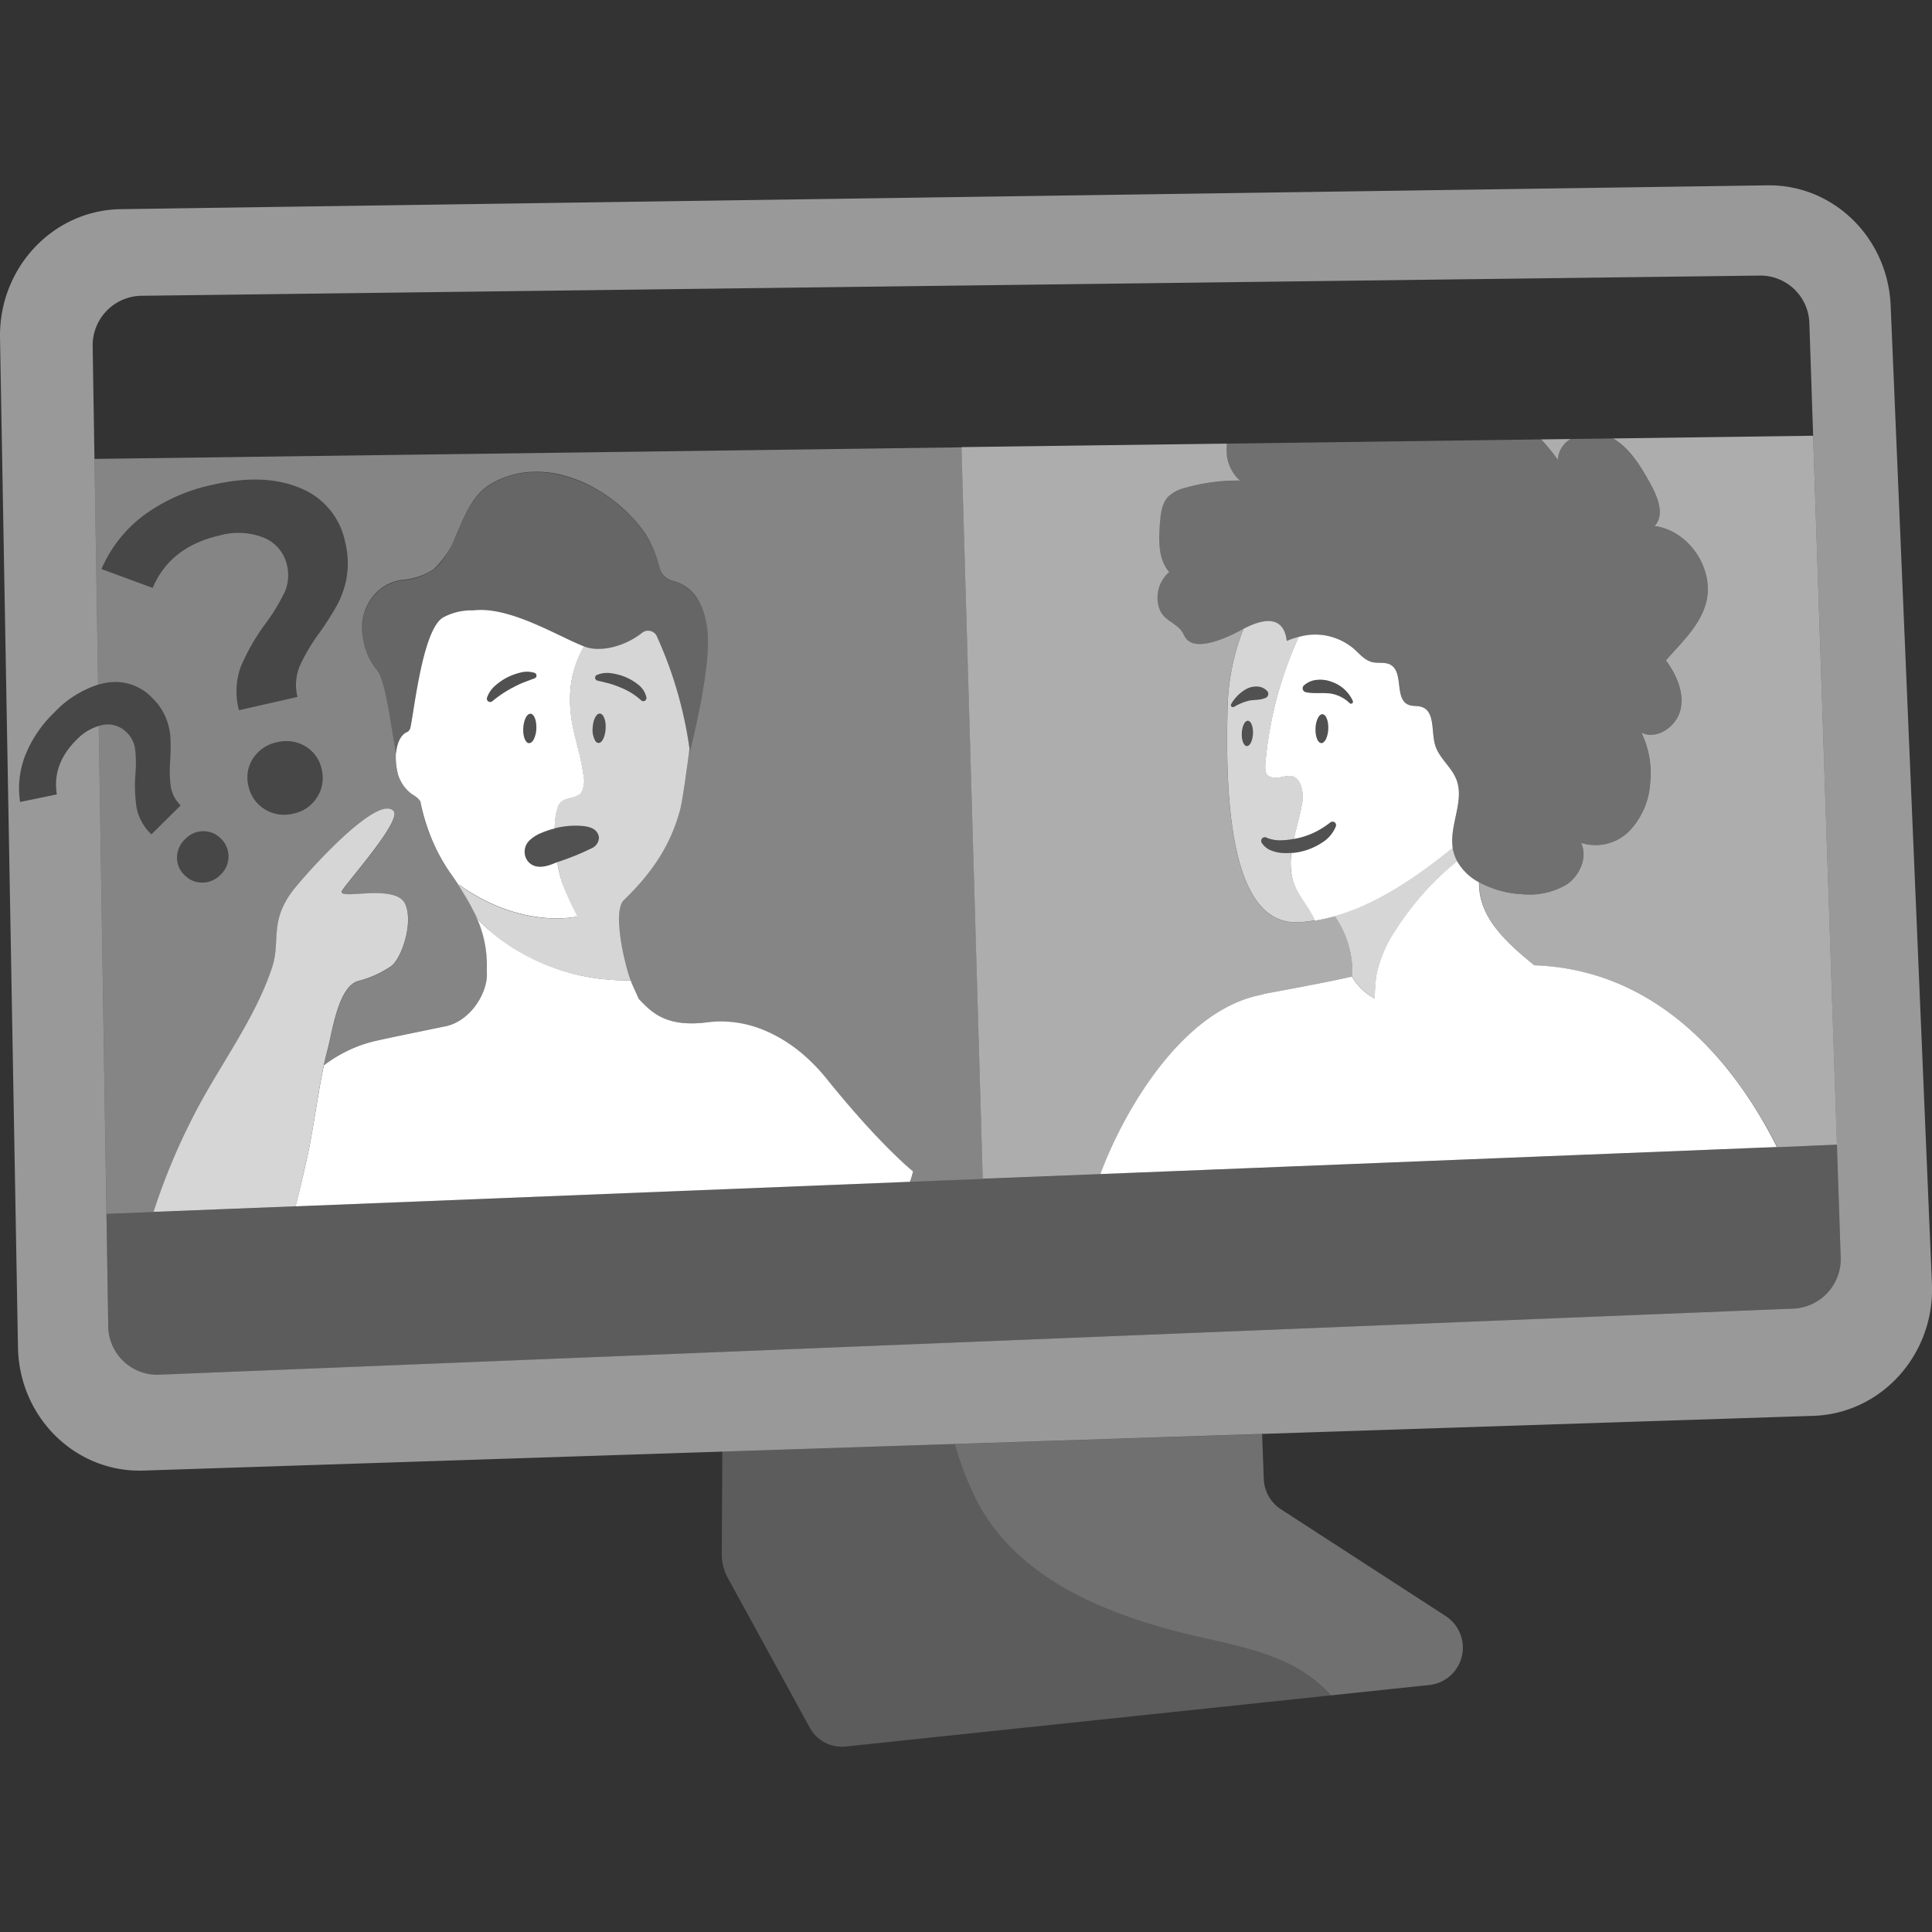 <svg viewBox="0 0 300 300" xmlns="http://www.w3.org/2000/svg"><rect x="0" y="0" width="300" height="300" fill="#333333" stroke="none"/><g fill="#fff"><path d="m 224.49 250.94 l -25.61 -16.6 a 5.84 5.84 0 0 1 -2.64 -4.68 l -.26 -6.99 -47.73 1.56 a 47.89 47.89 0 0 0 3.7 9.37 c 6.74 12.21 20.96 17.53 34.26 20.57 4.35 .99 8.77 1.86 12.86 3.68 a 21.9 21.9 0 0 1 7.57 5.41 l 15.39 -1.62 a 5.84 5.84 0 0 0 2.47 -10.69 z" opacity=".3"/><path d="m 199.06 257.84 c -4.09 -1.83 -8.51 -2.69 -12.86 -3.68 -13.29 -3.03 -27.51 -8.35 -34.26 -20.57 a 47.89 47.89 0 0 1 -3.7 -9.37 l -36.08 1.18 -.08 15.92 a 7.62 7.62 0 0 0 .93 3.7 l 12.72 23.23 a 5.68 5.68 0 0 0 5.57 2.95 l 75.31 -7.94 a 21.91 21.91 0 0 0 -7.55 -5.42 z" opacity=".2"/><path d="m 285.24 177.74 l -268.7 10.75 .28 17.36 a 7.62 7.62 0 0 0 7.61 7.63 h .2 l 253.93 -10.28 a 7.71 7.71 0 0 0 7.26 -8.07 z" opacity=".2"/><path d="m 179.88 94.04 c .53 2.1 1.99 2.3 3.29 3.6 .79 .78 .67 1.64 1.84 2.15 2.01 .88 5.91 -.95 7.66 -1.91 2.54 -1.39 6.57 -2.94 7.13 1.68 3.42 -1.52 7.48 -1.41 10.41 1.17 .9 .8 1.72 1.82 2.89 2.1 .94 .23 1.99 -.06 2.84 .41 2.07 1.16 .58 5.27 2.76 6.2 .65 .28 1.41 .12 2.08 .35 2.07 .7 1.47 3.74 2.06 5.85 .57 2.04 2.53 3.42 3.31 5.39 1.33 3.36 -1.14 7.12 -.56 10.69 .74 4.55 5.99 6.86 10.59 7.12 a 11.36 11.36 0 0 0 7.11 -1.51 c 2.04 -1.4 3.26 -4.2 2.21 -6.44 a 7.4 7.4 0 0 0 7.55 -1.91 11.89 11.89 0 0 0 3.18 -7.41 14.43 14.43 0 0 0 -1.36 -7.8 c 2.45 1.18 5.51 -.99 6.08 -3.65 s -.67 -5.39 -2.28 -7.58 c 2.37 -2.71 5.18 -5.28 6.18 -8.74 1.52 -5.27 -2.5 -11.41 -7.94 -12.12 1.59 -1.72 .52 -4.47 -.62 -6.51 -1.5 -2.71 -3.19 -5.56 -5.83 -7.09 l -6.59 .09 a 3.97 3.97 0 0 0 -1.99 3.23 28.04 28.04 0 0 0 -2.58 -3.17 l -48.85 .66 c -.02 .33 -.03 .65 -.03 .92 a 6.26 6.26 0 0 0 2.07 4.83 29.19 29.19 0 0 0 -8.4 1.1 5.83 5.83 0 0 0 -2.72 1.38 c -1.02 1.07 -1.19 2.67 -1.3 4.14 -.2 2.64 -.3 5.59 1.44 7.58 a 5.28 5.28 0 0 0 -1.63 5.2 z" fill-rule="evenodd" opacity=".3"/><path d="m 225.58 131.71 a .18 .18 0 0 0 -.01 -.06 c -6.26 5.09 -12.25 8.9 -18.31 10.6 a 15.31 15.31 0 0 1 2.72 9.46 8.86 8.86 0 0 0 3.52 3.35 c 0 -.19 .01 -.38 .01 -.57 .01 -.45 .02 -.9 .05 -1.34 0 -.08 .01 -.15 .02 -.22 .03 -.46 .07 -.91 .14 -1.36 a 19.24 19.24 0 0 1 3.02 -7.14 44.44 44.44 0 0 1 9.54 -10.69 6.4 6.4 0 0 1 -.7 -2.03 z" opacity=".8"/><path d="m 238.27 149.89 c -5.52 -4.41 -8.64 -8.03 -8.61 -12.89 a 8.47 8.47 0 0 1 -3.4 -3.28 44.44 44.44 0 0 0 -9.54 10.69 19.24 19.24 0 0 0 -3.02 7.14 24.24 24.24 0 0 0 -.22 3.5 8.82 8.82 0 0 1 -3.56 -3.42 c -3.84 .91 -13.36 2.64 -13.36 2.64 -.24 .05 -.47 .13 -.7 .19 -12.55 2.44 -21.58 18.57 -25 27.85 l 105.06 -4.2 c -4.96 -9.88 -16.42 -27.48 -37.65 -28.22 z"/><path d="m 226.14 121.02 c -.78 -1.97 -2.74 -3.35 -3.31 -5.39 -.59 -2.1 .01 -5.15 -2.06 -5.85 -.67 -.23 -1.43 -.07 -2.08 -.35 -2.19 -.93 -.69 -5.04 -2.76 -6.2 -.84 -.47 -1.9 -.19 -2.84 -.41 -1.17 -.28 -1.99 -1.3 -2.89 -2.1 a 9.23 9.23 0 0 0 -8.55 -1.81 59.88 59.88 0 0 0 -5.15 19.44 c -.05 .59 -.15 1.7 .44 2.1 1.76 1.18 3.79 -1.4 5.02 1.39 a 5.67 5.67 0 0 1 .16 3.25 c -.31 1.75 -.83 3.46 -1.22 5.19 .3 -.06 .6 -.11 .89 -.19 a 12.12 12.12 0 0 0 2.52 -.93 13.96 13.96 0 0 0 2.25 -1.44 l .03 -.02 a .54 .54 0 0 1 .84 .61 5.26 5.26 0 0 1 -2.13 2.52 9.99 9.99 0 0 1 -4.78 1.63 11.7 11.7 0 0 0 .01 3.2 8.03 8.03 0 0 0 .43 1.63 c .77 2.02 2.42 3.72 3.21 5.67 7.13 -1.13 14.08 -5.33 21.41 -11.29 -.55 -3.57 1.88 -7.31 .56 -10.65 z m -20.97 -5.64 c -.55 -.02 -.94 -1.04 -.89 -2.28 s .54 -2.22 1.08 -2.19 .94 1.04 .89 2.28 -.54 2.22 -1.08 2.2 z m 4.72 -6.14 a .3 .3 0 0 1 -.32 -.06 l -.01 -.01 a 5.46 5.46 0 0 0 -3.2 -1.51 c -.57 -.04 -1.13 -.04 -1.7 -.04 a 8.32 8.32 0 0 1 -1.86 -.13 l -.04 -.01 a .61 .61 0 0 1 -.29 -1.04 3.46 3.46 0 0 1 2.07 -.87 4.88 4.88 0 0 1 2.27 .32 5.54 5.54 0 0 1 3.25 2.95 .31 .31 0 0 1 -.17 .41 z"/><path d="m 200.52 135.64 a 11.7 11.7 0 0 1 -.01 -3.2 9.79 9.79 0 0 1 -1.43 .01 5.77 5.77 0 0 1 -1.67 -.38 3.08 3.08 0 0 1 -1.48 -1.18 .57 .57 0 0 1 .72 -.83 l .18 .08 a 5.43 5.43 0 0 0 2.33 .33 10.47 10.47 0 0 0 1.76 -.21 c .39 -1.73 .92 -3.44 1.22 -5.19 a 5.67 5.67 0 0 0 -.16 -3.25 c -1.23 -2.79 -3.26 -.21 -5.02 -1.39 -.59 -.39 -.49 -1.51 -.44 -2.1 a 59.88 59.88 0 0 1 5.15 -19.44 11.72 11.72 0 0 0 -1.86 .64 c -.53 -4.38 -4.18 -3.21 -6.72 -1.89 a 35.7 35.7 0 0 0 -2.48 12.7 c -.46 17.53 1.46 33.4 11.11 32.86 a 24.67 24.67 0 0 0 2.46 -.28 c -.78 -1.95 -2.44 -3.65 -3.21 -5.67 a 8.03 8.03 0 0 1 -.45 -1.61 z m -6.91 -19.79 c -.48 -.02 -.83 -.91 -.78 -2 s .47 -1.94 .95 -1.92 .83 .92 .78 2 -.47 1.94 -.95 1.92 z m .49 -7.09 a 8.59 8.59 0 0 0 -2.5 1.01 h -.01 a .31 .31 0 0 1 -.42 -.14 .31 .31 0 0 1 .01 -.3 6.11 6.11 0 0 1 2.27 -2.29 3.18 3.18 0 0 1 1.75 -.43 2.17 2.17 0 0 1 1.58 .71 .66 .66 0 0 1 -.07 .93 .65 .65 0 0 1 -.18 .11 l -.04 .02 a 4.11 4.11 0 0 1 -1.29 .28 z" opacity=".8"/><ellipse cx="205.27" cy="113.15" opacity=".15" rx="2.24" ry=".99" transform="matrix(.043 -.999 .999 .043 83.42 313.38)"/><ellipse cx="193.69" cy="113.89" opacity=".15" rx="1.96" ry=".87" transform="matrix(.043 -.999 .999 .043 71.61 302.52)"/><path d="m 202.47 106.46 a 3.46 3.46 0 0 1 2.07 -.87 4.88 4.88 0 0 1 2.27 .32 5.54 5.54 0 0 1 3.25 2.95 .31 .31 0 0 1 -.49 .34 l -.01 -.01 a 5.46 5.46 0 0 0 -3.2 -1.51 c -.57 -.04 -1.13 -.04 -1.7 -.04 a 8.32 8.32 0 0 1 -1.86 -.13 l -.04 -.01 a .61 .61 0 0 1 -.47 -.72 .6 .6 0 0 1 .18 -.32 z" opacity=".15"/><path d="m 196.5 108.39 a 4.11 4.11 0 0 1 -1.29 .28 l -1.1 .09 a 8.59 8.59 0 0 0 -2.5 1.01 h -.01 a .31 .31 0 0 1 -.42 -.14 .31 .31 0 0 1 .01 -.3 6.11 6.11 0 0 1 2.27 -2.29 3.18 3.18 0 0 1 1.75 -.43 2.17 2.17 0 0 1 1.58 .71 .66 .66 0 0 1 -.07 .93 .65 .65 0 0 1 -.18 .11 z" opacity=".15"/><path d="m 207.42 128.3 a 5.26 5.26 0 0 1 -2.13 2.52 10.19 10.19 0 0 1 -2.97 1.33 9.97 9.97 0 0 1 -3.24 .31 5.77 5.77 0 0 1 -1.67 -.38 3.08 3.08 0 0 1 -1.48 -1.18 .57 .57 0 0 1 .72 -.83 l .18 .08 a 5.43 5.43 0 0 0 2.33 .33 11.26 11.26 0 0 0 2.64 -.4 12.12 12.12 0 0 0 2.52 -.93 13.96 13.96 0 0 0 2.25 -1.44 l .03 -.02 a .54 .54 0 0 1 .84 .61 z" opacity=".15"/><path d="m 243.88 68.17 l -4.57 .06 a 28.23 28.23 0 0 1 2.58 3.17 3.97 3.97 0 0 1 1.99 -3.23 z" opacity=".6"/><path d="m 285.24 177.74 l -3.7 -110.08 -31.07 .42 c 2.64 1.52 4.33 4.38 5.83 7.09 1.14 2.05 2.21 4.79 .62 6.51 5.44 .71 9.46 6.86 7.94 12.12 -1 3.46 -3.81 6.03 -6.18 8.74 1.61 2.19 2.85 4.92 2.28 7.58 s -3.63 4.83 -6.08 3.65 a 14.43 14.43 0 0 1 1.36 7.8 11.89 11.89 0 0 1 -3.18 7.41 7.4 7.4 0 0 1 -7.55 1.91 c 1.05 2.24 -.18 5.04 -2.21 6.44 a 11.36 11.36 0 0 1 -7.11 1.51 15.35 15.35 0 0 1 -6.5 -1.82 c -.04 4.86 3.08 8.48 8.61 12.89 21.23 .74 32.68 18.34 37.67 28.22 z" opacity=".6"/><path d="m 170.88 182.31 c 3.42 -9.28 12.45 -25.4 25 -27.85 .23 -.06 .46 -.14 .7 -.19 0 0 9.52 -1.73 13.36 -2.64 .56 1.07 .61 1.1 .05 .07 a 15.31 15.31 0 0 0 -2.71 -9.45 25.7 25.7 0 0 1 -5.57 .96 c -9.65 .54 -11.57 -15.33 -11.11 -32.86 a 35.73 35.73 0 0 1 2.48 -12.7 c -.14 .07 -.27 .14 -.41 .22 -1.74 .96 -5.65 2.78 -7.66 1.91 -1.17 -.51 -1.05 -1.37 -1.84 -2.15 -1.3 -1.29 -2.76 -1.49 -3.29 -3.6 a 5.28 5.28 0 0 1 1.66 -5.2 c -1.74 -1.99 -1.64 -4.94 -1.44 -7.58 .11 -1.47 .28 -3.08 1.3 -4.14 a 5.83 5.83 0 0 1 2.72 -1.38 29.19 29.19 0 0 1 8.4 -1.1 6.26 6.26 0 0 1 -2.07 -4.83 c 0 -.27 .01 -.59 .03 -.92 l -41.18 .55 3.3 113.6 z" opacity=".6"/><path d="m 61.49 116.96 c .16 -1.7 .8 -2.98 1.82 -3.32 a 1.29 1.29 0 0 0 .38 -.53 c .62 -2.67 1.92 -15.54 5.17 -17.26 a 9.15 9.15 0 0 1 4.58 -1.06 c 5.67 -.71 13.11 4 17.38 5.65 2.18 .84 5.99 .15 8.92 -2.19 a 1.5 1.5 0 0 1 2.1 .31 1.46 1.46 0 0 1 .19 .34 62.62 62.62 0 0 1 5.08 17.73 s -.02 .15 -.05 .4 c .75 -2.95 3.35 -13.77 2.79 -18.97 -.62 -5.72 -3.44 -7.36 -5.34 -7.81 a 2.83 2.83 0 0 1 -2.12 -2.1 16.89 16.89 0 0 0 -2.1 -5.1 c -5.13 -7.5 -15.93 -12.79 -24.21 -7.78 -4.67 2.91 -4.62 9.64 -8.76 13.2 a 9.92 9.92 0 0 1 -4.55 1.6 c -5.98 .58 -8.95 7.88 -4.19 14.13 1.31 1.7 2.06 8.23 2.91 12.76 z" opacity=".25"/><path d="m 105.6 125.77 c .45 -1.72 1.19 -7.35 1.47 -9.49 a 63.09 63.09 0 0 0 -5.04 -17.4 1.5 1.5 0 0 0 -2.29 -.65 c -2.93 2.34 -6.74 3.03 -8.92 2.19 l -.13 -.05 c -1.71 2.94 -2.98 7.14 -1.6 13.22 .52 2.31 1.21 4.59 1.51 6.93 a 3.09 3.09 0 0 1 -.72 2.87 c -.79 .63 -2.03 .47 -2.77 1.15 a 2.82 2.82 0 0 0 -.72 1.51 14.05 14.05 0 0 0 -.28 2.58 12.9 12.9 0 0 1 4.34 -.37 5.47 5.47 0 0 1 1.06 .19 2.84 2.84 0 0 1 .55 .23 1.75 1.75 0 0 1 .94 1.31 1.82 1.82 0 0 1 -1 1.66 42.35 42.35 0 0 1 -5.48 2.23 21.54 21.54 0 0 0 .79 3.26 c .62 1.79 2.33 5.18 2.33 5.18 s -8.64 2.13 -18.44 -4.99 c 1.44 1.93 1.97 3.78 3.18 5.61 8.13 8.31 18.57 9.42 23.54 9.28 -.97 -2.51 -2.86 -10.7 -1.06 -12.44 3.92 -3.8 7.14 -8.03 8.74 -14.01 z m -11.56 -12.64 c -.07 1.26 -.57 2.26 -1.12 2.23 a .68 .68 0 0 1 -.5 -.36 3.49 3.49 0 0 1 -.39 -1.97 c .06 -1.26 .57 -2.26 1.12 -2.23 .28 .02 .52 .28 .68 .7 a 3.23 3.23 0 0 1 .18 .74 4.89 4.89 0 0 1 .03 .89 z m .59 -6.99 c -.61 -.16 -1.2 -.3 -1.83 -.45 l -.04 -.01 a .46 .46 0 0 1 -.09 -.86 4.07 4.07 0 0 1 2.27 -.27 8.73 8.73 0 0 1 2.16 .58 8.22 8.22 0 0 1 1.94 1.14 3.45 3.45 0 0 1 1.33 2.02 .49 .49 0 0 1 -.82 .45 l -.1 -.09 a 10.31 10.31 0 0 0 -3.04 -1.87 13.78 13.78 0 0 0 -1.78 -.64 z" opacity=".8"/><path d="m 87.32 137.13 a 19.51 19.51 0 0 1 -.64 -2.4 c -.06 -.28 -.1 -.57 -.15 -.85 -.21 .08 -.43 .16 -.63 .24 -1.32 .53 -2.96 .86 -3.98 -.45 a 2.42 2.42 0 0 1 .38 -3.24 5.71 5.71 0 0 1 1.64 -1.04 12.69 12.69 0 0 1 2.19 -.74 13.96 13.96 0 0 1 .28 -2.58 c .03 -.14 .07 -.28 .11 -.42 a 2.33 2.33 0 0 1 .61 -1.1 c .65 -.6 1.68 -.55 2.46 -.95 a 1.84 1.84 0 0 0 .32 -.2 1.77 1.77 0 0 0 .27 -.27 3.49 3.49 0 0 0 .45 -2.6 37.91 37.91 0 0 0 -.86 -4.22 c -.22 -.9 -.45 -1.81 -.66 -2.71 -.09 -.38 -.16 -.75 -.23 -1.12 a 22.11 22.11 0 0 1 -.35 -3.1 c -.01 -.32 -.02 -.64 -.01 -.95 a 15.99 15.99 0 0 1 2.18 -8.05 c -4.28 -1.69 -11.64 -6.3 -17.25 -5.6 a 9.15 9.15 0 0 0 -4.58 1.06 c -3.25 1.72 -4.55 14.59 -5.17 17.26 a 1.3 1.3 0 0 1 -.38 .53 c -1.02 .34 -1.66 1.63 -1.82 3.32 l -.02 -.13 a 10.84 10.84 0 0 0 .34 3.5 5.79 5.79 0 0 0 2.57 3.26 3.1 3.1 0 0 1 .88 .85 29.54 29.54 0 0 0 5.04 11.67 53.19 53.19 0 0 1 3.01 4.94 c -.19 -.39 -.39 -.77 -.58 -1.16 -.09 -.17 -.18 -.35 -.27 -.52 -.06 -.1 -.11 -.21 -.17 -.32 -.11 -.19 -.22 -.39 -.34 -.58 -.06 -.09 -.11 -.19 -.17 -.28 -.18 -.28 -.37 -.57 -.58 -.86 a 30.15 30.15 0 0 0 2.58 1.67 c 8.69 5.07 15.88 3.32 15.88 3.32 s -.24 -.48 -.57 -1.17 a 43.83 43.83 0 0 1 -1.78 -4.01 z m -7.79 -30.32 a 18.54 18.54 0 0 0 -3.07 2.06 l -.04 .03 a .51 .51 0 0 1 -.8 -.54 4.27 4.27 0 0 1 1.27 -1.88 8.86 8.86 0 0 1 1.8 -1.25 9.25 9.25 0 0 1 2.05 -.77 4.02 4.02 0 0 1 2.26 .02 .45 .45 0 0 1 .01 .85 l -.06 .02 -1.73 .65 a 15.93 15.93 0 0 0 -1.69 .82 z m 1.73 6.25 c .06 -1.26 .57 -2.26 1.12 -2.23 .28 .01 .52 .28 .68 .7 a 3.4 3.4 0 0 1 .18 .74 q .03 .21 .04 .43 c .01 .15 .01 .3 0 .46 a 4.1 4.1 0 0 1 -.38 1.6 1.5 1.5 0 0 1 -.35 .47 .58 .58 0 0 1 -.34 .15 .6 .6 0 0 1 -.06 .01 c -.28 -.01 -.52 -.28 -.68 -.7 a 2.74 2.74 0 0 1 -.11 -.34 4.48 4.48 0 0 1 -.1 -1.28 z"/><ellipse cx="82.27" cy="113.12" opacity=".15" rx="2.28" ry="1.01" transform="matrix(.051 -.999 .999 .051 -34.92 189.47)"/><ellipse cx="93.03" cy="113.08" opacity=".15" rx="2.28" ry="1.01" transform="matrix(.051 -.999 .999 .051 -24.67 200.18)"/><path d="m 92.66 104.83 a 4.07 4.07 0 0 1 2.27 -.27 8.73 8.73 0 0 1 2.16 .58 8.22 8.22 0 0 1 1.94 1.14 3.45 3.45 0 0 1 1.33 2.02 .49 .49 0 0 1 -.82 .45 l -.1 -.09 a 10.31 10.31 0 0 0 -3.04 -1.87 13.65 13.65 0 0 0 -1.78 -.63 c -.61 -.16 -1.2 -.3 -1.83 -.45 l -.04 -.01 a .46 .46 0 0 1 -.09 -.86 z" opacity=".15"/><path d="m 82.96 105.37 l -1.73 .65 a 15.77 15.77 0 0 0 -1.69 .8 18.54 18.54 0 0 0 -3.07 2.06 l -.04 .03 a .51 .51 0 0 1 -.8 -.54 4.27 4.27 0 0 1 1.27 -1.88 8.86 8.86 0 0 1 1.8 -1.25 9.25 9.25 0 0 1 2.05 -.77 4.02 4.02 0 0 1 2.26 .02 .45 .45 0 0 1 .01 .85 z" opacity=".15"/><path d="m 91.53 128.46 a 5.47 5.47 0 0 0 -1.06 -.19 12.93 12.93 0 0 0 -6.54 1.11 5.71 5.71 0 0 0 -1.64 1.04 2.42 2.42 0 0 0 -.38 3.24 c 1.03 1.3 2.67 .98 3.98 .45 a 54.7 54.7 0 0 0 6.1 -2.47 1.82 1.82 0 0 0 1.04 -1.64 1.75 1.75 0 0 0 -.94 -1.31 2.79 2.79 0 0 0 -.56 -.23 z" opacity=".15"/><path d="m 141.78 181.9 s -5.13 -4.08 -13.42 -14.39 c -4.03 -5.01 -10.52 -9.77 -18.59 -8.76 -6.44 .81 -8.67 -1.64 -10.58 -3.64 -.45 -1.02 -.95 -2.03 -1.27 -2.89 -.27 .01 -.56 .01 -.86 .01 -.15 0 -.31 0 -.47 -.01 s -.29 -.01 -.45 -.01 q -.32 -.01 -.66 -.03 l -.31 -.02 c -.26 -.02 -.52 -.03 -.79 -.06 a 32.72 32.72 0 0 1 -14.83 -4.97 c -.36 -.23 -.72 -.48 -1.08 -.73 -.14 -.1 -.29 -.21 -.44 -.31 -.3 -.22 -.59 -.44 -.88 -.67 -.24 -.19 -.49 -.4 -.73 -.6 -.22 -.18 -.43 -.36 -.65 -.55 -.47 -.42 -.94 -.86 -1.39 -1.32 h -.01 c -.16 -.24 -.31 -.49 -.45 -.73 -.02 -.04 -.04 -.08 -.07 -.12 -.12 -.21 -.24 -.43 -.35 -.64 a 17.9 17.9 0 0 1 2.1 8.69 c -.01 .47 0 .91 .01 1.36 -.15 3.25 -2.94 7.28 -6.69 7.9 0 0 -8.88 1.82 -10.41 2.18 a 20.95 20.95 0 0 0 -8.21 3.83 c -1.01 4.68 -1.56 9.53 -2.58 14.2 -.56 2.58 -1.18 5.14 -1.82 7.7 l 95.4 -3.81 a 12.87 12.87 0 0 0 .48 -1.61 z"/><path d="m 45.91 187.31 q .96 -3.84 1.81 -7.7 c 1.21 -5.55 1.75 -11.37 3.2 -16.85 .69 -2.61 1.59 -9.44 4.62 -10.41 a 16.17 16.17 0 0 0 5.23 -2.35 c 1.64 -1.27 3.45 -6.79 2.15 -9.63 -1.53 -3.35 -11.02 -.33 -9.76 -2.15 1.41 -2.03 9.24 -10.89 7.96 -12.28 -2.26 -2.45 -11.59 7.48 -15.09 11.67 -4.43 5.3 -2.35 8.29 -3.78 12.63 -2.74 8.29 -8.61 15.79 -12.48 23.59 a 98.1 98.1 0 0 0 -5.92 14.35 z" opacity=".8"/><path d="m 141.77 181.96 l -.02 .09 -.01 .05 -.03 .13 -.02 .08 c -.02 .06 -.03 .12 -.05 .19 l -.02 .08 c -.06 .2 -.14 .44 -.23 .72 l -.02 .06 c -.02 .05 -.04 .1 -.06 .15 l 11.3 -.45 -3.3 -113.6 -134.64 1.8 .56 35.06 a 10.51 10.51 0 0 1 1.36 -.31 7.86 7.86 0 0 1 7.1 2.42 9.02 9.02 0 0 1 2.07 3.05 9.99 9.99 0 0 1 .7 3.03 32.37 32.37 0 0 1 -.04 3.54 19.26 19.26 0 0 0 .1 4.14 5.24 5.24 0 0 0 1.53 2.87 l -4.54 4.49 a 7.74 7.74 0 0 1 -2.29 -4.07 22.82 22.82 0 0 1 -.19 -5.3 19.78 19.78 0 0 0 -.05 -3.88 4.38 4.38 0 0 0 -1.27 -2.53 4.1 4.1 0 0 0 -3.62 -1.23 5.67 5.67 0 0 0 -.76 .18 l 1.21 75.77 7.33 -.29 a 98.1 98.1 0 0 1 5.92 -14.35 c 3.87 -7.8 9.73 -15.3 12.48 -23.59 1.43 -4.34 -.65 -7.33 3.78 -12.63 3.5 -4.19 12.83 -14.12 15.09 -11.67 1.28 1.38 -6.55 10.25 -7.96 12.28 -1.27 1.82 8.23 -1.2 9.76 2.15 1.3 2.83 -.51 8.35 -2.15 9.63 a 16.17 16.17 0 0 1 -5.23 2.35 c -3.03 .97 -3.93 7.8 -4.62 10.41 -.23 .87 -.43 1.76 -.63 2.64 .11 -.08 .21 -.17 .32 -.25 a 19.86 19.86 0 0 1 4.96 -2.7 24.02 24.02 0 0 1 2.94 -.89 c .11 -.03 .28 -.06 .46 -.1 l .96 -.21 .86 -.18 .82 -.17 1.62 -.34 .31 -.07 2.35 -.49 1.62 -.33 1.41 -.29 a 6.13 6.13 0 0 0 .71 -.16 c .08 -.02 .15 -.05 .23 -.08 .15 -.05 .3 -.1 .45 -.16 .09 -.04 .18 -.08 .27 -.13 .13 -.06 .26 -.12 .38 -.18 .1 -.05 .19 -.11 .28 -.17 .11 -.07 .23 -.13 .34 -.21 s .19 -.14 .28 -.2 .2 -.14 .3 -.22 .19 -.16 .29 -.25 .17 -.15 .26 -.23 c .1 -.09 .2 -.19 .29 -.29 .07 -.08 .14 -.15 .21 -.23 .1 -.11 .19 -.22 .29 -.34 .06 -.07 .12 -.14 .17 -.21 .1 -.13 .19 -.25 .28 -.38 .05 -.06 .09 -.13 .14 -.19 .09 -.14 .18 -.28 .27 -.43 .03 -.06 .07 -.11 .1 -.17 q .13 -.23 .25 -.47 l .07 -.14 c .08 -.17 .16 -.34 .23 -.51 l .04 -.11 q .11 -.27 .2 -.55 c .01 -.03 .02 -.05 .02 -.08 .06 -.19 .11 -.38 .16 -.57 l .01 -.05 c .05 -.2 .08 -.4 .11 -.6 v -.02 q .04 -.31 .06 -.6 c 0 -.45 -.02 -.89 -.01 -1.36 a 17.36 17.36 0 0 0 -.06 -1.74 c -.01 -.11 -.02 -.22 -.03 -.33 -.05 -.53 -.13 -1.05 -.23 -1.56 -.02 -.12 -.05 -.24 -.08 -.36 -.1 -.48 -.22 -.94 -.36 -1.4 -.03 -.09 -.06 -.19 -.09 -.28 -.14 -.43 -.3 -.86 -.47 -1.29 -.06 -.15 -.12 -.3 -.18 -.45 q -.28 -.65 -.6 -1.3 c -.07 -.13 -.13 -.26 -.2 -.39 -.24 -.45 -.48 -.9 -.75 -1.36 -.1 -.18 -.21 -.36 -.32 -.54 q -.3 -.51 -.63 -1.02 c -.11 -.18 -.22 -.35 -.34 -.53 -.32 -.49 -.64 -.98 -.98 -1.49 a 38.46 38.46 0 0 1 -3.01 -5.23 25.67 25.67 0 0 1 -2.03 -6.44 3.1 3.1 0 0 0 -.88 -.85 c -.14 -.09 -.27 -.19 -.41 -.29 s -.27 -.21 -.4 -.32 a 6.57 6.57 0 0 1 -.74 -.74 5.18 5.18 0 0 1 -.61 -.88 4.56 4.56 0 0 1 -.41 -1.03 10.84 10.84 0 0 1 -.34 -3.5 l .02 .11 v .02 c -.27 -1.41 -.52 -3.02 -.79 -4.62 q -.08 -.48 -.16 -.96 c -.11 -.63 -.22 -1.26 -.33 -1.86 -.06 -.3 -.12 -.6 -.18 -.89 a 25.9 25.9 0 0 0 -.77 -3.02 c -.07 -.2 -.14 -.4 -.22 -.57 a 3.94 3.94 0 0 0 -.47 -.86 10.6 10.6 0 0 1 -2.35 -7.07 8.52 8.52 0 0 1 .14 -1.09 8.01 8.01 0 0 1 .67 -2 7.24 7.24 0 0 1 1.88 -2.4 7.04 7.04 0 0 1 3.85 -1.57 10.18 10.18 0 0 0 2.4 -.53 9.61 9.61 0 0 0 2.16 -1.07 13.82 13.82 0 0 0 3.36 -4.97 c .14 -.31 .28 -.62 .41 -.93 1.23 -2.81 2.36 -5.65 4.99 -7.29 a 13.45 13.45 0 0 1 2.66 -1.23 12.06 12.06 0 0 1 1.17 -.34 c .35 -.08 .7 -.16 1.05 -.22 a 16.05 16.05 0 0 1 7.01 .52 20.6 20.6 0 0 1 3.03 1.15 c .41 .19 .82 .41 1.22 .63 a 23.85 23.85 0 0 1 3.3 2.19 q .7 .55 1.35 1.15 .33 .3 .64 .61 a 22.7 22.7 0 0 1 2.79 3.32 17.78 17.78 0 0 1 2 4.74 c .03 .12 .07 .24 .1 .37 a 2.79 2.79 0 0 0 1.38 1.82 2.88 2.88 0 0 0 .74 .29 6.09 6.09 0 0 1 3.88 2.95 8.86 8.86 0 0 1 .63 1.3 12.77 12.77 0 0 1 .7 2.69 c .05 .28 .09 .58 .12 .88 .42 3.9 -.94 10.96 -1.96 15.49 -.34 1.51 -.64 2.74 -.83 3.48 l .05 -.4 c -.01 -.11 -.03 -.21 -.04 -.32 -.02 .13 -.04 .27 -.06 .43 -.08 .63 -.19 1.44 -.31 2.33 v .04 c -.06 .42 -.12 .85 -.18 1.29 l -.02 .11 c -.02 .11 -.03 .22 -.05 .33 -.02 .13 -.04 .26 -.06 .38 -.06 .38 -.11 .75 -.17 1.11 -.02 .09 -.03 .19 -.04 .28 -.01 .06 -.02 .11 -.03 .16 -.03 .17 -.05 .34 -.08 .5 q -.09 .56 -.18 1.04 c -.01 .05 -.02 .11 -.03 .16 -.03 .14 -.05 .26 -.07 .38 -.01 .04 -.02 .09 -.03 .14 -.06 .32 -.13 .6 -.18 .81 a 26.53 26.53 0 0 1 -2.44 6.06 29.95 29.95 0 0 1 -3.52 5 c -.88 1.02 -1.82 2 -2.8 2.95 a 2.78 2.78 0 0 0 -.65 1.58 15.99 15.99 0 0 0 .15 4.35 c .09 .64 .21 1.3 .33 1.93 a 31.1 31.1 0 0 0 1.24 4.58 c .07 .2 .16 .4 .25 .61 l .09 .21 q .09 .21 .19 .42 c .24 .53 .5 1.09 .75 1.65 .09 .09 .18 .18 .27 .28 l .14 .15 c .08 .08 .16 .16 .24 .25 l .11 .11 c .12 .12 .23 .23 .35 .34 l .08 .07 .3 .27 .13 .11 c .09 .08 .19 .16 .28 .23 .05 .04 .09 .07 .14 .11 .14 .1 .27 .2 .42 .3 l .03 .02 c .15 .1 .3 .2 .46 .29 l .16 .09 c .12 .07 .24 .13 .37 .19 l .18 .09 c .14 .07 .3 .13 .45 .19 .04 .02 .08 .03 .12 .05 q .29 .11 .61 .21 c .06 .02 .12 .03 .18 .05 .16 .04 .33 .09 .5 .12 l .24 .05 c .18 .04 .36 .07 .55 .09 .07 .01 .14 .02 .21 .03 .26 .03 .53 .06 .81 .07 a 1.51 1.51 0 0 1 .16 .01 c .23 .01 .47 .02 .72 .02 h .3 c .23 0 .46 -.01 .7 -.03 l .3 -.02 c .34 -.03 .69 -.06 1.05 -.1 a 18.41 18.41 0 0 1 13.07 3.52 27.42 27.42 0 0 1 5.53 5.24 q .78 .97 1.52 1.86 1.48 1.79 2.8 3.3 c 1.32 1.51 2.51 2.82 3.57 3.93 q 1.05 1.11 1.92 1.97 l .01 .01 c .44 .44 .83 .81 1.19 1.16 .84 .8 1.48 1.38 1.89 1.73 .35 .3 .53 .44 .53 .44 l -.01 .04 z m -107.52 -46.14 a 3.91 3.91 0 0 1 -2.85 1.23 3.8 3.8 0 0 1 -2.77 -1.19 3.71 3.71 0 0 1 -1.14 -2.76 3.97 3.97 0 0 1 1.28 -2.82 3.9 3.9 0 0 1 2.8 -1.21 3.72 3.72 0 0 1 2.75 1.17 3.79 3.79 0 0 1 1.16 2.78 3.85 3.85 0 0 1 -1.23 2.8 z m 14.98 -12.01 a 5.61 5.61 0 0 1 -3.67 2.52 5.71 5.71 0 0 1 -4.47 -.68 5.54 5.54 0 0 1 -2.51 -3.6 5.42 5.42 0 0 1 .72 -4.3 5.79 5.79 0 0 1 3.76 -2.5 5.68 5.68 0 0 1 4.39 .66 5.41 5.41 0 0 1 2.5 3.57 5.53 5.53 0 0 1 -.72 4.33 z m 4.6 -34.15 a 14.51 14.51 0 0 1 -1.48 4.28 47.29 47.29 0 0 1 -2.77 4.35 28.15 28.15 0 0 0 -3.07 5.2 7.64 7.64 0 0 0 -.32 4.73 l -9.08 2.06 a 11.28 11.28 0 0 1 .3 -6.8 33.25 33.25 0 0 1 3.86 -6.7 28.96 28.96 0 0 0 2.93 -4.83 6.4 6.4 0 0 0 .38 -4.11 5.98 5.98 0 0 0 -3.53 -4.31 10.71 10.71 0 0 0 -6.93 -.39 q -7.72 1.76 -10.41 8.15 l -7.95 -2.93 a 20.59 20.59 0 0 1 6.47 -8.27 27.68 27.68 0 0 1 10.93 -4.84 q 8 -1.81 13.55 .58 a 11.44 11.44 0 0 1 6.91 8.47 13.15 13.15 0 0 1 .2 5.36 z" opacity=".4"/><path d="m 37.41 103.49 a 33.27 33.27 0 0 1 3.86 -6.7 28.86 28.86 0 0 0 2.93 -4.83 6.4 6.4 0 0 0 .38 -4.11 5.98 5.98 0 0 0 -3.53 -4.31 10.71 10.71 0 0 0 -6.93 -.39 q -7.72 1.75 -10.41 8.14 l -7.95 -2.93 a 20.59 20.59 0 0 1 6.47 -8.27 27.7 27.7 0 0 1 10.93 -4.84 q 8 -1.81 13.55 .58 a 11.44 11.44 0 0 1 6.91 8.47 13.16 13.16 0 0 1 .2 5.37 14.51 14.51 0 0 1 -1.48 4.28 47.29 47.29 0 0 1 -2.77 4.35 28.15 28.15 0 0 0 -3.07 5.2 7.64 7.64 0 0 0 -.32 4.73 l -9.08 2.06 a 11.28 11.28 0 0 1 .31 -6.8 z" opacity=".1"/><path d="m 41.08 125.65 a 5.53 5.53 0 0 1 -2.51 -3.6 5.42 5.42 0 0 1 .72 -4.3 5.79 5.79 0 0 1 3.76 -2.5 5.68 5.68 0 0 1 4.39 .66 5.41 5.41 0 0 1 2.5 3.57 5.53 5.53 0 0 1 -.71 4.33 5.61 5.61 0 0 1 -3.67 2.52 5.7 5.7 0 0 1 -4.48 -.68 z" opacity=".1"/><path d="m 293.58 47.44 c -.45 -10.55 -8.91 -18.81 -19.14 -18.66 l -255.69 3.7 c -10.48 .15 -18.87 9.04 -18.75 19.86 l 2.79 156.74 c .12 10.94 8.9 19.62 19.49 19.27 l 259.31 -8.5 c 10.57 -.35 18.86 -9.56 18.4 -20.48 z m -15.02 155.76 l -253.95 10.27 a 7.62 7.62 0 0 1 -7.8 -7.43 c 0 -.06 0 -.13 0 -.19 l -1.48 -93.13 a 7.89 7.89 0 0 0 -3.41 2.11 q -3.86 3.82 -3.1 8.52 l -5.7 1.18 a 14.13 14.13 0 0 1 .77 -7.16 19 19 0 0 1 4.6 -6.79 16.1 16.1 0 0 1 6.74 -4.27 l -.84 -52.45 a 7.7 7.7 0 0 1 7.46 -7.93 h .01 l 251.5 -3.14 a 7.62 7.62 0 0 1 7.6 7.49 l 4.86 144.85 a 7.71 7.71 0 0 1 -7.26 8.07 z" opacity=".5"/><path d="m 31.4 137.05 a 3.79 3.79 0 0 1 -2.77 -1.19 3.71 3.71 0 0 1 -1.14 -2.76 3.97 3.97 0 0 1 1.28 -2.82 3.9 3.9 0 0 1 2.8 -1.21 3.72 3.72 0 0 1 2.75 1.17 3.79 3.79 0 0 1 1.16 2.78 3.85 3.85 0 0 1 -1.22 2.8 3.91 3.91 0 0 1 -2.86 1.23 z" opacity=".1"/><path d="m 21.21 125.48 a 22.82 22.82 0 0 1 -.19 -5.3 19.78 19.78 0 0 0 -.05 -3.88 4.38 4.38 0 0 0 -1.27 -2.53 4.1 4.1 0 0 0 -3.62 -1.23 7.36 7.36 0 0 0 -4.17 2.29 q -3.86 3.82 -3.1 8.52 l -5.7 1.18 a 14.13 14.13 0 0 1 .77 -7.16 19 19 0 0 1 4.6 -6.79 q 4 -3.96 8.1 -4.58 a 7.85 7.85 0 0 1 7.1 2.42 9.01 9.01 0 0 1 2.07 3.05 9.98 9.98 0 0 1 .7 3.03 32.37 32.37 0 0 1 -.04 3.54 19.26 19.26 0 0 0 .1 4.14 5.24 5.24 0 0 0 1.53 2.87 l -4.54 4.49 a 7.74 7.74 0 0 1 -2.29 -4.06 z" opacity=".1"/></g></svg>